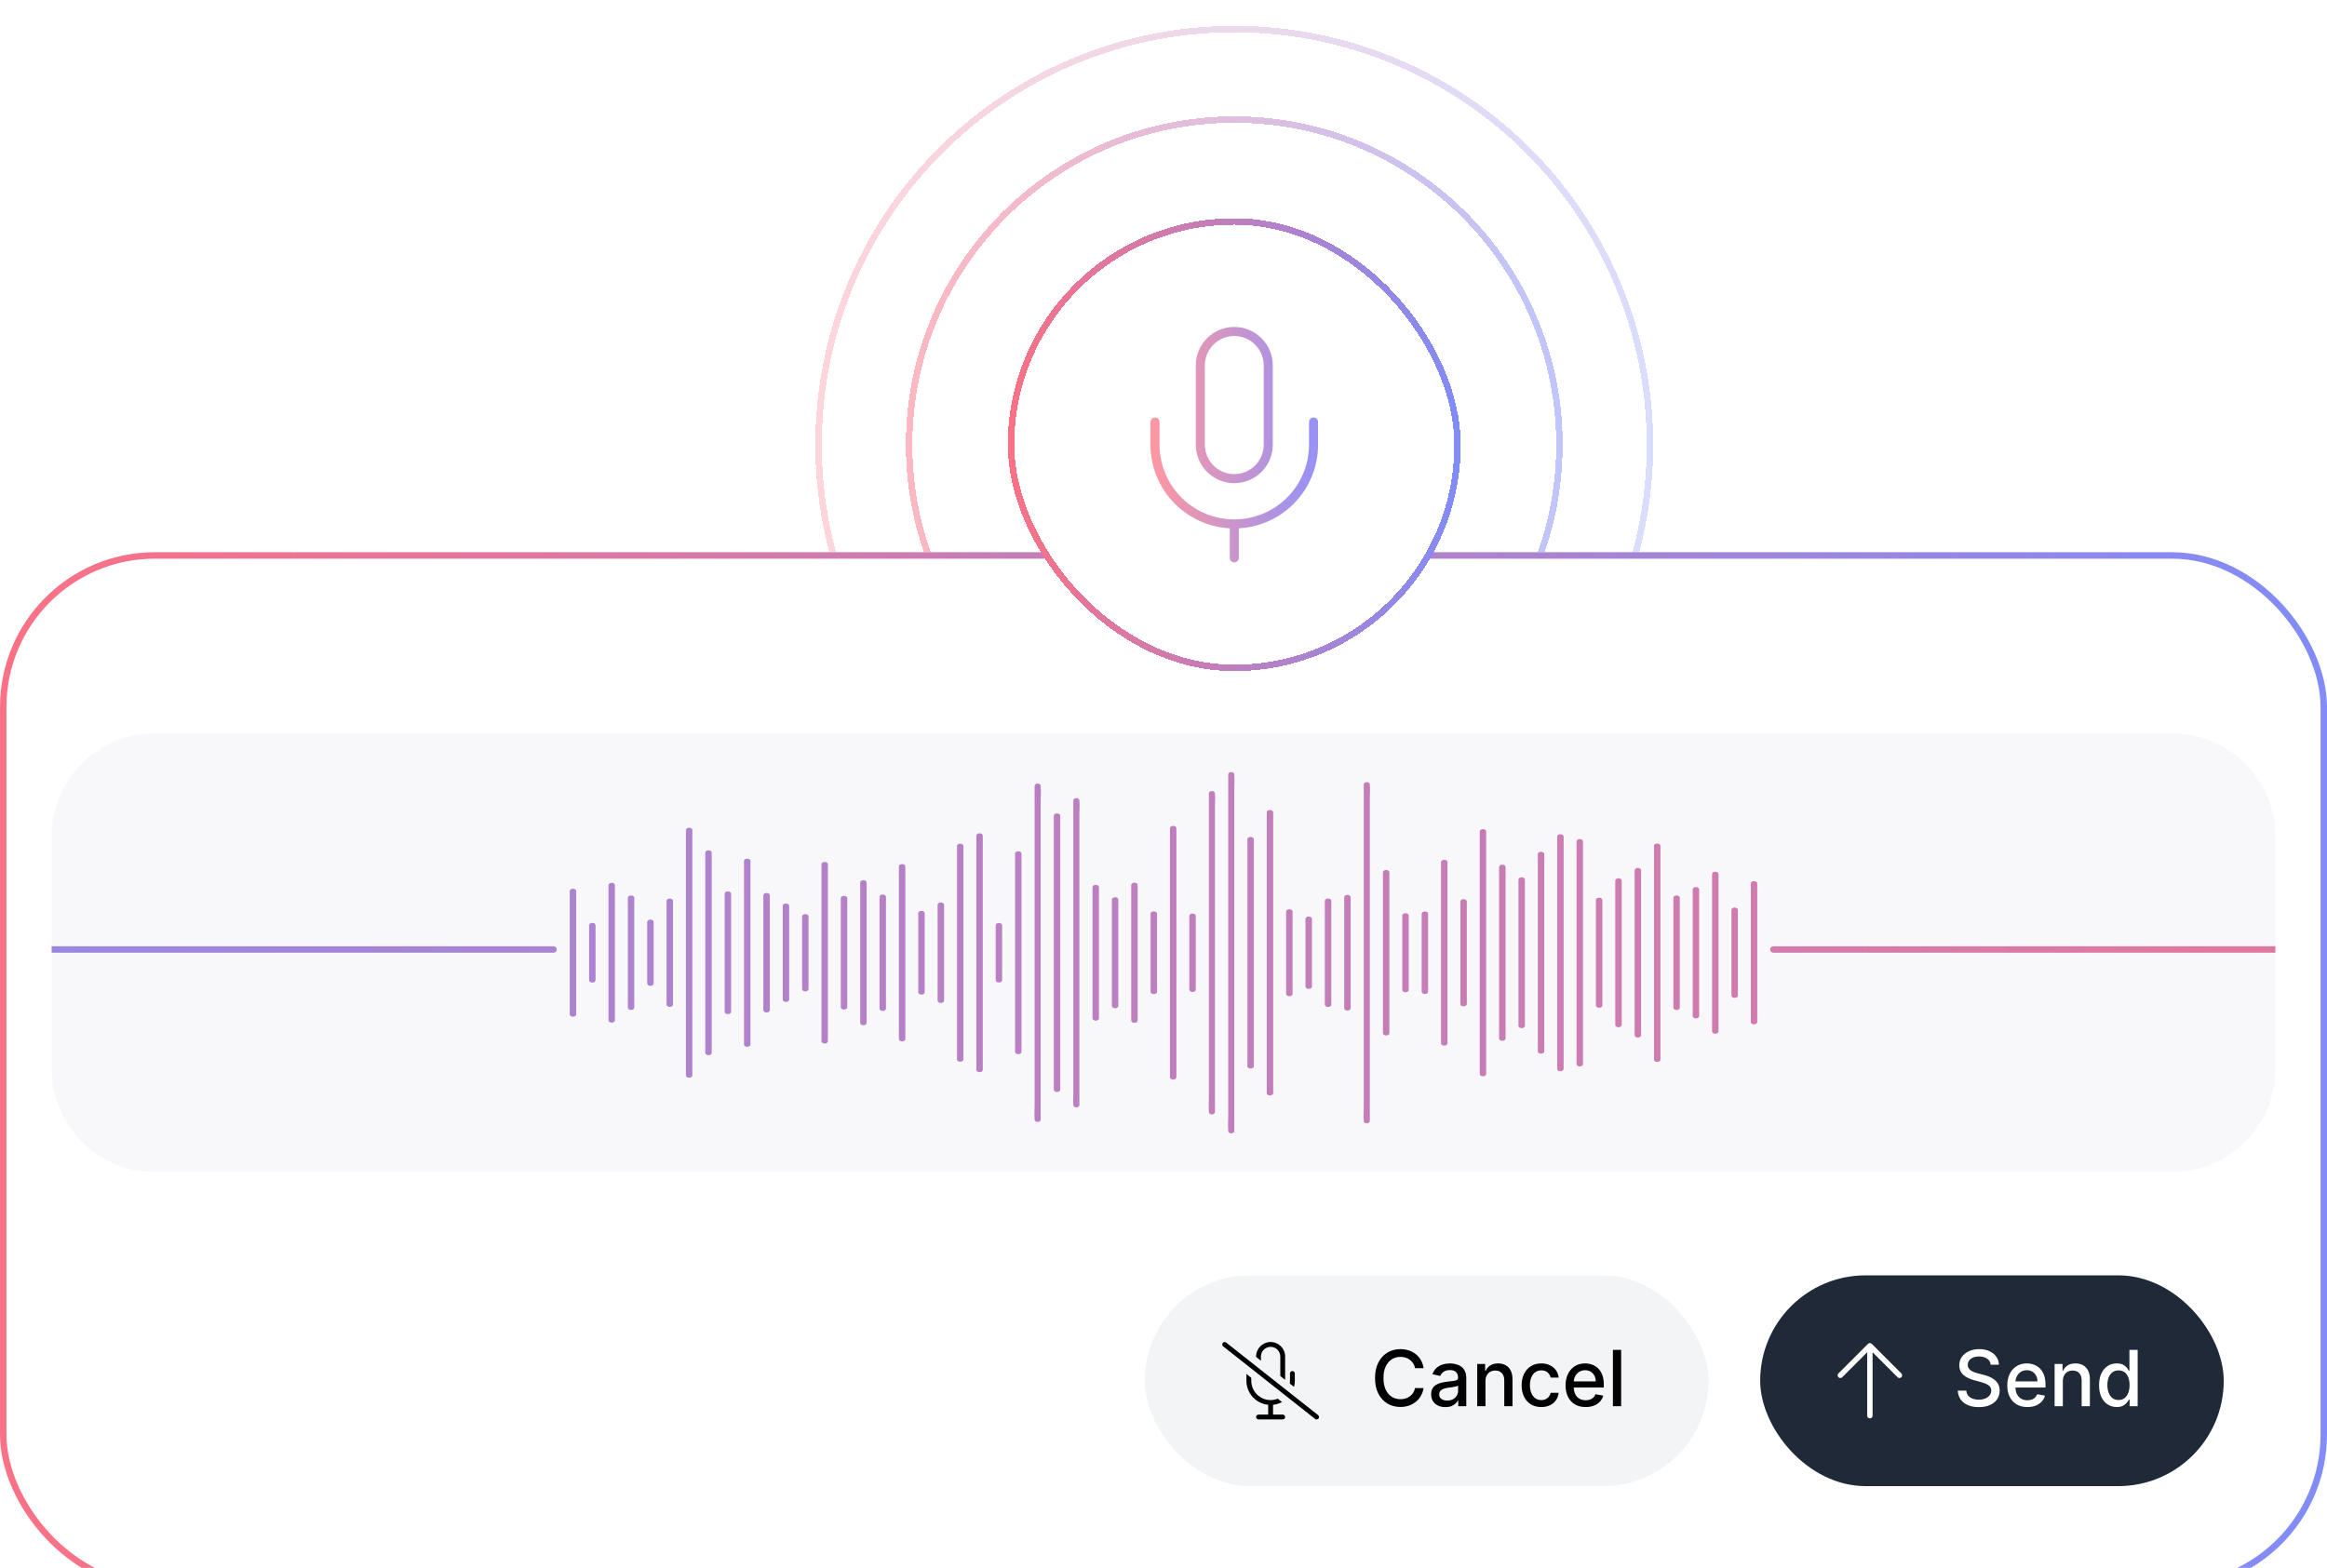 <svg width="411" height="277" viewBox="0 0 411 277" fill="none" xmlns="http://www.w3.org/2000/svg">
<g opacity="0.5" filter="url(#filter0_d_3596_28829)">
<circle cx="218" cy="74" r="57.43" stroke="url(#paint0_linear_3596_28829)" stroke-width="1.14" shape-rendering="crispEdges"/>
</g>
<g opacity="0.3" filter="url(#filter1_d_3596_28829)">
<circle cx="218" cy="74" r="73.43" stroke="url(#paint1_linear_3596_28829)" stroke-width="1.14" shape-rendering="crispEdges"/>
</g>
<g filter="url(#filter2_d_3596_28829)">
<rect y="93" width="411" height="183.227" rx="27.357" fill="white"/>
<rect x="0.57" y="93.57" width="409.86" height="182.087" rx="26.787" stroke="url(#paint2_linear_3596_28829)" stroke-width="1.14"/>
<g clip-path="url(#clip0_3596_28829)">
<path d="M9.119 143.238C9.119 133.166 17.285 125 27.357 125H383.643C393.716 125 401.881 133.166 401.881 143.238V184.274C401.881 194.347 393.716 202.512 383.643 202.512H27.357C17.285 202.512 9.119 194.347 9.119 184.274V143.238Z" fill="white"/>
<path d="M9.119 143.238C9.119 133.166 17.285 125 27.357 125H383.643C393.716 125 401.881 133.166 401.881 143.238V184.274C401.881 194.347 393.716 202.512 383.643 202.512H27.357C17.285 202.512 9.119 194.347 9.119 184.274V143.238Z" fill="#F2F2F7" fill-opacity="0.5"/>
<path d="M216.935 132.275C216.935 131.694 218.002 131.695 218.002 132.275C218.002 132.31 217.999 132.346 218.002 132.381C218.083 133.188 218.002 134.033 218.002 134.843V195.237C218.002 195.819 216.935 195.818 216.935 195.237C216.935 195.203 216.938 195.166 216.935 195.132C216.853 194.324 216.935 193.48 216.935 192.67V132.275ZM240.87 134.054C240.871 133.473 241.942 133.474 241.942 134.054C241.942 134.088 241.939 134.125 241.942 134.159C242.019 134.917 241.942 135.709 241.942 136.469V193.457C241.942 194.039 240.87 194.038 240.87 193.457C240.87 193.423 240.874 193.387 240.87 193.353C240.794 192.595 240.87 191.803 240.87 191.043V134.054ZM182.737 134.3C182.737 133.718 183.807 133.719 183.808 134.3C183.808 134.332 183.804 134.366 183.808 134.398C183.886 135.153 183.808 135.944 183.808 136.701V193.212C183.807 193.793 182.738 193.792 182.737 193.212C182.737 193.179 182.741 193.146 182.737 193.113C182.659 192.358 182.737 191.568 182.737 190.811V134.3ZM213.514 135.626C213.514 135.045 214.585 135.046 214.585 135.626C214.585 135.658 214.582 135.691 214.585 135.723C214.662 136.446 214.585 137.205 214.585 137.93V191.888C214.585 192.469 213.514 192.468 213.514 191.888C213.514 191.856 213.517 191.823 213.514 191.792C213.437 191.069 213.514 190.309 213.514 189.584V135.626ZM189.574 136.873C189.574 136.292 190.648 136.293 190.648 136.873C190.648 136.904 190.645 136.935 190.648 136.966C190.722 137.658 190.648 138.384 190.648 139.077V190.64C190.648 191.221 189.574 191.22 189.574 190.64C189.574 190.609 189.577 190.577 189.574 190.547C189.501 189.855 189.574 189.129 189.574 188.436V136.873ZM223.737 138.976C223.738 138.394 224.877 138.395 224.877 138.976V188.538C224.877 189.12 223.737 189.119 223.737 188.538V138.976ZM186.122 139.582C186.122 139.001 187.262 139.001 187.262 139.582V187.93C187.262 188.511 186.122 188.51 186.122 187.93V139.582ZM206.641 141.787C206.641 141.206 207.78 141.207 207.78 141.787V185.726C207.78 186.307 206.641 186.306 206.641 185.726V141.787ZM121.147 142.106C121.148 141.525 122.288 141.526 122.288 142.106V185.405C122.288 185.987 121.147 185.986 121.147 185.405V142.106ZM261.354 142.354C261.354 141.772 262.493 141.773 262.493 142.354V185.159C262.493 185.741 261.354 185.74 261.354 185.159V142.354ZM172.442 143.09C172.443 142.509 173.582 142.51 173.583 143.09V184.42C173.583 185.001 172.442 185.001 172.442 184.42V143.09ZM275.032 143.256C275.032 142.674 276.172 142.675 276.172 143.256V184.257C276.172 184.838 275.032 184.837 275.032 184.257V143.256ZM220.318 143.732C220.318 143.151 221.458 143.152 221.458 143.732V183.781C221.458 184.362 220.319 184.361 220.318 183.781V143.732ZM278.452 144.104C278.452 143.522 279.591 143.523 279.592 144.104V183.41C279.591 183.991 278.453 183.99 278.452 183.41V144.104ZM292.131 144.902C292.131 144.321 293.271 144.322 293.271 144.902V182.609C293.271 183.191 292.131 183.19 292.131 182.609V144.902ZM169.023 144.932C169.024 144.351 170.163 144.352 170.163 144.932V182.579C170.163 183.161 169.023 183.16 169.023 182.579V144.932ZM124.567 146.096C124.567 145.514 125.707 145.515 125.707 146.096V181.418C125.706 181.999 124.568 181.998 124.567 181.418V146.096ZM179.281 146.264C179.281 145.682 180.421 145.683 180.421 146.264V181.248C180.421 181.83 179.281 181.829 179.281 181.248V146.264ZM271.613 146.355C271.614 145.774 272.753 145.775 272.753 146.355V181.156C272.753 181.737 271.614 181.736 271.613 181.156V146.355ZM131.408 147.576C131.408 146.995 132.548 146.996 132.548 147.576V179.938C132.548 180.519 131.408 180.518 131.408 179.938V147.576ZM254.515 147.773C254.515 147.193 255.654 147.193 255.654 147.773V179.738C255.654 180.32 254.515 180.319 254.515 179.738V147.773ZM145.086 148.151C145.086 147.57 146.225 147.571 146.226 148.151V179.361C146.225 179.943 145.086 179.942 145.086 179.361V148.151ZM158.765 148.535C158.765 147.954 159.905 147.955 159.905 148.535V178.977C159.905 179.558 158.765 179.557 158.765 178.977V148.535ZM264.774 148.631C264.774 148.049 265.914 148.05 265.914 148.631V178.881C265.914 179.462 264.775 179.461 264.774 178.881V148.631ZM288.712 149.209C288.712 148.628 289.851 148.629 289.852 149.209V178.305C289.852 178.886 288.712 178.885 288.712 178.305V149.209ZM244.256 149.574C244.256 148.993 245.396 148.994 245.396 149.574V177.939C245.395 178.521 244.256 178.52 244.256 177.939V149.574ZM302.391 149.881C302.391 149.299 303.53 149.3 303.53 149.881V177.632C303.53 178.213 302.391 178.212 302.391 177.632V149.881ZM268.193 150.867C268.194 150.286 269.333 150.287 269.333 150.867V176.645C269.333 177.226 268.193 177.225 268.193 176.645V150.867ZM285.291 151.031C285.291 150.45 286.431 150.451 286.432 151.031V176.482C286.432 177.064 285.291 177.063 285.291 176.482V151.031ZM151.925 151.381C151.925 150.799 153.064 150.8 153.064 151.381V176.133C153.064 176.714 151.925 176.713 151.925 176.133V151.381ZM309.229 151.547C309.229 150.965 310.369 150.966 310.369 151.547V175.967C310.369 176.548 309.229 176.547 309.229 175.967V151.547ZM199.8 151.811C199.8 151.229 200.939 151.23 200.939 151.811V175.702C200.939 176.283 199.8 176.282 199.8 175.702V151.811ZM107.471 151.842C107.471 151.26 108.61 151.261 108.61 151.842V175.671C108.61 176.252 107.471 176.251 107.471 175.671V151.842ZM192.961 152.192C192.961 151.611 194.101 151.612 194.101 152.192V175.32C194.101 175.902 192.961 175.901 192.961 175.32V152.192ZM298.97 152.588C298.97 152.007 300.109 152.008 300.109 152.589V174.925C300.109 175.506 298.97 175.505 298.97 174.925V152.588ZM100.63 152.888C100.63 152.306 101.77 152.307 101.77 152.888V174.625C101.769 175.206 100.631 175.205 100.63 174.625V152.888ZM127.986 153.35C127.986 152.768 129.127 152.769 129.127 153.35V174.163C129.127 174.745 127.986 174.744 127.986 174.163V153.35ZM134.827 153.634C134.827 153.053 135.968 153.053 135.968 153.634V173.879C135.968 174.46 134.827 174.459 134.827 173.879V153.634ZM155.344 153.912C155.344 153.331 156.483 153.332 156.483 153.912V173.6C156.483 174.181 155.344 174.18 155.344 173.6V153.912ZM237.417 153.971C237.417 153.389 238.557 153.39 238.557 153.971V173.541C238.557 174.123 237.417 174.122 237.417 173.541V153.971ZM295.551 154.073C295.551 153.492 296.69 153.493 296.69 154.073V173.438C296.69 174.019 295.551 174.018 295.551 173.438V154.073ZM110.89 154.079C110.89 153.498 112.029 153.499 112.029 154.079V173.434C112.029 174.015 110.89 174.014 110.89 173.434V154.079ZM148.505 154.149C148.505 153.568 149.645 153.569 149.645 154.149V173.363C149.644 173.945 148.505 173.944 148.505 173.363V154.149ZM196.381 154.386C196.381 153.805 197.52 153.806 197.521 154.386V173.127C197.521 173.708 196.381 173.708 196.381 173.127V154.386ZM281.872 154.466C281.873 153.885 283.011 153.886 283.012 154.466V173.046C283.012 173.627 281.872 173.626 281.872 173.046V154.466ZM233.997 154.612C233.997 154.031 235.137 154.032 235.137 154.612V172.901C235.137 173.483 233.997 173.482 233.997 172.901V154.612ZM117.729 154.62C117.729 154.039 118.868 154.04 118.868 154.62V172.894C118.868 173.475 117.729 173.474 117.729 172.894V154.62ZM257.935 154.724C257.935 154.142 259.074 154.143 259.074 154.724V172.788C259.074 173.37 257.935 173.369 257.935 172.788V154.724ZM165.604 155.313C165.604 154.732 166.744 154.733 166.744 155.313V172.2C166.744 172.782 165.604 172.781 165.604 172.2V155.313ZM138.247 155.5C138.248 154.919 139.386 154.92 139.387 155.5V172.011C139.387 172.592 138.247 172.591 138.247 172.011V155.5ZM305.81 156.216C305.81 155.635 306.949 155.636 306.949 156.216V171.296C306.949 171.877 305.81 171.876 305.81 171.296V156.216ZM227.158 156.508C227.158 155.926 228.298 155.927 228.298 156.508V171.004C228.298 171.585 227.158 171.584 227.158 171.004V156.508ZM162.185 156.793C162.185 156.212 163.324 156.213 163.324 156.793V170.718C163.324 171.299 162.185 171.298 162.185 170.718V156.793ZM203.219 156.883C203.219 156.301 204.359 156.302 204.359 156.883V170.629C204.359 171.21 203.219 171.209 203.219 170.629V156.883ZM251.096 156.906C251.096 156.325 252.235 156.326 252.235 156.906V170.606C252.235 171.188 251.096 171.187 251.096 170.606V156.906ZM247.675 157.205C247.675 156.624 248.815 156.624 248.815 157.205V170.309C248.815 170.89 247.675 170.889 247.675 170.309V157.205ZM210.06 157.262C210.06 156.68 211.2 156.681 211.2 157.262V170.252C211.2 170.833 210.06 170.832 210.06 170.252V157.262ZM141.666 157.367C141.666 156.786 142.806 156.787 142.806 157.367V170.146C142.806 170.727 141.666 170.726 141.666 170.146V157.367ZM230.577 157.802C230.577 157.22 231.717 157.221 231.717 157.802V169.711C231.717 170.292 230.577 170.291 230.577 169.711V157.802ZM114.31 158.345C114.31 157.763 115.449 157.764 115.449 158.345V169.169C115.449 169.75 114.31 169.749 114.31 169.169V158.345ZM104.049 158.922C104.049 158.341 105.188 158.342 105.188 158.922V168.59C105.188 169.171 104.049 169.17 104.049 168.59V158.922ZM175.862 158.934C175.863 158.352 177.002 158.353 177.002 158.934V168.579C177.001 169.16 175.863 169.159 175.862 168.579V158.934ZM97.78 162.616C98.095 162.616 98.351 162.872 98.351 163.187C98.35 163.501 98.095 163.756 97.78 163.756H-129.057C-129.371 163.756 -129.627 163.501 -129.627 163.187C-129.627 162.872 -129.371 162.616 -129.057 162.616H97.78ZM540.056 162.616C540.37 162.616 540.626 162.872 540.626 163.187C540.626 163.501 540.37 163.756 540.056 163.756H313.219C312.904 163.756 312.65 163.501 312.649 163.187C312.649 162.872 312.904 162.616 313.219 162.616H540.056Z" fill="url(#paint3_linear_3596_28829)"/>
</g>
<rect x="202.193" y="220.75" width="99.575" height="37.238" rx="18.619" fill="#F3F4F6"/>
<path d="M228.555 240.455C228.646 240.108 228.694 239.744 228.694 239.368V238.086C228.694 237.851 228.501 237.658 228.266 237.658C228.031 237.658 227.839 237.851 227.839 238.086V239.368C227.839 239.536 227.826 239.699 227.804 239.862L228.555 240.455ZM226.984 239.213V235.094C226.984 233.678 225.836 232.529 224.42 232.529C223.004 232.529 221.855 233.678 221.855 235.094V235.166L222.71 235.842V235.094C222.71 234.151 223.477 233.384 224.42 233.384C225.363 233.384 226.129 234.151 226.129 235.094V238.54L226.984 239.216V239.213ZM221 238.847L220.146 238.171V239.368C220.146 241.585 221.831 243.407 223.992 243.621V245.352H222.283C222.048 245.352 221.855 245.544 221.855 245.779C221.855 246.014 222.048 246.206 222.283 246.206H224.42H226.557C226.792 246.206 226.984 246.014 226.984 245.779C226.984 245.544 226.792 245.352 226.557 245.352H224.847V243.621C225.416 243.564 225.953 243.396 226.437 243.137L225.686 242.544C225.293 242.699 224.868 242.787 224.42 242.787C222.531 242.787 221 241.256 221 239.368V238.847ZM216.563 232.62C216.379 232.476 216.109 232.508 215.962 232.692C215.816 232.877 215.85 233.146 216.035 233.293L232.276 246.116C232.46 246.262 232.73 246.23 232.877 246.046C233.024 245.862 232.992 245.592 232.808 245.445L216.563 232.62Z" fill="black"/>
<path d="M251.445 237.156H249.93C249.872 236.832 249.763 236.547 249.604 236.301C249.446 236.055 249.251 235.846 249.021 235.675C248.792 235.503 248.534 235.373 248.249 235.286C247.967 235.199 247.668 235.155 247.35 235.155C246.777 235.155 246.264 235.299 245.811 235.587C245.361 235.875 245.004 236.298 244.742 236.855C244.483 237.412 244.353 238.092 244.353 238.895C244.353 239.705 244.483 240.388 244.742 240.945C245.004 241.502 245.362 241.923 245.816 242.208C246.269 242.493 246.779 242.635 247.346 242.635C247.66 242.635 247.958 242.593 248.239 242.509C248.524 242.422 248.782 242.294 249.012 242.125C249.242 241.957 249.436 241.751 249.595 241.508C249.757 241.262 249.868 240.981 249.93 240.663L251.445 240.668C251.364 241.157 251.207 241.607 250.974 242.018C250.744 242.426 250.448 242.779 250.085 243.077C249.726 243.372 249.315 243.6 248.851 243.762C248.388 243.924 247.883 244.005 247.336 244.005C246.475 244.005 245.707 243.801 245.033 243.393C244.36 242.982 243.829 242.394 243.44 241.63C243.055 240.866 242.862 239.954 242.862 238.895C242.862 237.833 243.056 236.921 243.445 236.16C243.834 235.396 244.365 234.81 245.038 234.402C245.712 233.991 246.478 233.785 247.336 233.785C247.864 233.785 248.356 233.861 248.813 234.013C249.272 234.162 249.685 234.383 250.051 234.674C250.417 234.962 250.72 235.315 250.96 235.733C251.199 236.147 251.361 236.622 251.445 237.156ZM255.296 244.034C254.823 244.034 254.396 243.947 254.014 243.772C253.632 243.594 253.329 243.336 253.105 243C252.885 242.663 252.775 242.25 252.775 241.761C252.775 241.34 252.856 240.994 253.018 240.722C253.18 240.449 253.398 240.234 253.674 240.075C253.949 239.917 254.257 239.797 254.597 239.716C254.937 239.635 255.283 239.574 255.636 239.531C256.083 239.48 256.446 239.438 256.724 239.405C257.003 239.37 257.205 239.313 257.331 239.235C257.458 239.157 257.521 239.031 257.521 238.856V238.822C257.521 238.398 257.401 238.069 257.161 237.836C256.925 237.603 256.572 237.486 256.102 237.486C255.613 237.486 255.228 237.595 254.946 237.812C254.668 238.026 254.475 238.264 254.368 238.526L253.003 238.215C253.165 237.762 253.402 237.396 253.713 237.117C254.027 236.836 254.388 236.632 254.796 236.505C255.204 236.376 255.633 236.311 256.083 236.311C256.381 236.311 256.697 236.347 257.03 236.418C257.367 236.486 257.681 236.612 257.973 236.797C258.267 236.981 258.508 237.245 258.696 237.588C258.884 237.928 258.978 238.37 258.978 238.915V243.869H257.56V242.849H257.501C257.407 243.037 257.267 243.221 257.079 243.403C256.891 243.584 256.65 243.735 256.355 243.855C256.06 243.974 255.707 244.034 255.296 244.034ZM255.612 242.869C256.013 242.869 256.357 242.789 256.642 242.63C256.93 242.472 257.148 242.265 257.297 242.009C257.45 241.75 257.526 241.473 257.526 241.178V240.216C257.474 240.268 257.373 240.317 257.224 240.362C257.079 240.404 256.912 240.441 256.724 240.474C256.536 240.503 256.353 240.53 256.175 240.556C255.997 240.579 255.848 240.598 255.728 240.615C255.447 240.65 255.189 240.71 254.956 240.794C254.726 240.879 254.542 241 254.402 241.159C254.266 241.314 254.198 241.521 254.198 241.78C254.198 242.14 254.331 242.412 254.597 242.596C254.862 242.778 255.201 242.869 255.612 242.869ZM262.365 239.439V243.869H260.913V236.408H262.307V237.622H262.399C262.571 237.227 262.839 236.91 263.205 236.67C263.574 236.431 264.039 236.311 264.599 236.311C265.108 236.311 265.553 236.418 265.935 236.632C266.317 236.842 266.614 237.156 266.824 237.574C267.035 237.992 267.14 238.508 267.14 239.123V243.869H265.687V239.298C265.687 238.757 265.547 238.335 265.265 238.03C264.983 237.723 264.596 237.569 264.104 237.569C263.767 237.569 263.468 237.642 263.205 237.788C262.946 237.933 262.741 238.147 262.588 238.429C262.439 238.707 262.365 239.044 262.365 239.439ZM272.23 244.02C271.508 244.02 270.887 243.856 270.365 243.529C269.847 243.199 269.449 242.744 269.17 242.164C268.892 241.585 268.752 240.921 268.752 240.173C268.752 239.415 268.895 238.746 269.18 238.166C269.465 237.584 269.866 237.129 270.385 236.802C270.903 236.474 271.513 236.311 272.216 236.311C272.783 236.311 273.288 236.416 273.731 236.627C274.175 236.834 274.533 237.125 274.805 237.501C275.08 237.877 275.244 238.315 275.295 238.817H273.882C273.804 238.468 273.626 238.166 273.348 237.914C273.072 237.661 272.703 237.535 272.24 237.535C271.835 237.535 271.481 237.642 271.176 237.856C270.875 238.066 270.64 238.367 270.472 238.759C270.304 239.148 270.219 239.608 270.219 240.139C270.219 240.683 270.302 241.152 270.467 241.547C270.632 241.942 270.865 242.248 271.167 242.465C271.471 242.682 271.829 242.791 272.24 242.791C272.515 242.791 272.765 242.741 272.988 242.64C273.215 242.537 273.404 242.389 273.557 242.198C273.712 242.007 273.82 241.777 273.882 241.508H275.295C275.244 241.991 275.087 242.422 274.824 242.8C274.562 243.179 274.211 243.477 273.77 243.694C273.333 243.911 272.82 244.02 272.23 244.02ZM280.064 244.02C279.329 244.02 278.696 243.863 278.165 243.549C277.637 243.231 277.229 242.786 276.941 242.213C276.656 241.636 276.513 240.961 276.513 240.187C276.513 239.423 276.656 238.749 276.941 238.166C277.229 237.584 277.631 237.129 278.146 236.802C278.664 236.474 279.269 236.311 279.962 236.311C280.383 236.311 280.791 236.381 281.186 236.52C281.581 236.659 281.936 236.878 282.25 237.176C282.564 237.473 282.812 237.86 282.993 238.336C283.175 238.809 283.265 239.384 283.265 240.061V240.576H277.334V239.488H281.842C281.842 239.106 281.764 238.767 281.609 238.472C281.454 238.175 281.235 237.94 280.953 237.768C280.675 237.597 280.348 237.511 279.972 237.511C279.564 237.511 279.208 237.611 278.903 237.812C278.602 238.009 278.369 238.268 278.204 238.589C278.042 238.906 277.961 239.251 277.961 239.624V240.474C277.961 240.972 278.048 241.397 278.223 241.746C278.401 242.096 278.649 242.363 278.967 242.548C279.284 242.729 279.655 242.82 280.079 242.82C280.354 242.82 280.605 242.781 280.832 242.703C281.058 242.622 281.254 242.503 281.42 242.344C281.585 242.185 281.711 241.989 281.798 241.756L283.173 242.004C283.063 242.409 282.865 242.763 282.58 243.068C282.299 243.369 281.944 243.604 281.517 243.772C281.092 243.937 280.608 244.02 280.064 244.02ZM286.329 233.921V243.869H284.877V233.921H286.329Z" fill="black"/>
<rect x="310.887" y="220.75" width="81.875" height="37.238" rx="18.619" fill="#1F2937"/>
<path d="M330.599 232.857C330.415 232.673 330.112 232.673 329.928 232.857L324.703 238.083C324.518 238.267 324.518 238.57 324.703 238.754C324.887 238.938 325.189 238.938 325.374 238.754L329.789 234.338V245.544C329.789 245.806 330.003 246.019 330.264 246.019C330.525 246.019 330.739 245.806 330.739 245.544V234.338L335.154 238.754C335.338 238.938 335.641 238.938 335.825 238.754C336.009 238.57 336.009 238.267 335.825 238.083L330.599 232.857Z" fill="white"/>
<path d="M351.603 236.534C351.551 236.075 351.337 235.718 350.962 235.466C350.586 235.21 350.113 235.082 349.543 235.082C349.135 235.082 348.782 235.147 348.484 235.276C348.186 235.403 347.955 235.577 347.79 235.801C347.628 236.021 347.547 236.272 347.547 236.554C347.547 236.79 347.602 236.994 347.712 237.166C347.825 237.337 347.973 237.482 348.154 237.598C348.338 237.711 348.536 237.807 348.747 237.885C348.957 237.959 349.159 238.021 349.354 238.069L350.325 238.322C350.643 238.4 350.968 238.505 351.302 238.638C351.635 238.77 351.944 238.945 352.229 239.162C352.514 239.379 352.744 239.648 352.919 239.969C353.097 240.289 353.186 240.673 353.186 241.12C353.186 241.683 353.041 242.184 352.749 242.621C352.461 243.058 352.041 243.403 351.491 243.655C350.944 243.908 350.281 244.034 349.504 244.034C348.759 244.034 348.115 243.916 347.571 243.68C347.027 243.443 346.601 243.108 346.293 242.674C345.986 242.237 345.816 241.719 345.783 241.12H347.289C347.318 241.479 347.435 241.779 347.639 242.018C347.846 242.255 348.11 242.431 348.431 242.548C348.755 242.661 349.109 242.718 349.495 242.718C349.919 242.718 350.296 242.652 350.626 242.519C350.96 242.383 351.222 242.195 351.413 241.955C351.604 241.712 351.7 241.429 351.7 241.105C351.7 240.811 351.616 240.569 351.447 240.381C351.282 240.194 351.057 240.038 350.772 239.915C350.49 239.792 350.171 239.684 349.815 239.59L348.64 239.269C347.843 239.052 347.212 238.733 346.745 238.312C346.282 237.891 346.051 237.334 346.051 236.641C346.051 236.068 346.206 235.568 346.517 235.14C346.828 234.713 347.249 234.381 347.78 234.144C348.311 233.905 348.91 233.785 349.577 233.785C350.251 233.785 350.845 233.903 351.36 234.14C351.878 234.376 352.286 234.701 352.584 235.116C352.882 235.527 353.037 236 353.05 236.534H351.603ZM358.079 244.02C357.344 244.02 356.711 243.863 356.18 243.549C355.652 243.231 355.244 242.786 354.956 242.213C354.671 241.636 354.528 240.961 354.528 240.187C354.528 239.423 354.671 238.749 354.956 238.166C355.244 237.584 355.645 237.129 356.16 236.802C356.678 236.474 357.284 236.311 357.977 236.311C358.398 236.311 358.806 236.381 359.201 236.52C359.596 236.659 359.951 236.878 360.265 237.176C360.579 237.473 360.827 237.86 361.008 238.336C361.189 238.809 361.28 239.384 361.28 240.061V240.576H355.349V239.488H359.857C359.857 239.106 359.779 238.767 359.624 238.472C359.468 238.175 359.25 237.94 358.968 237.768C358.689 237.597 358.362 237.511 357.987 237.511C357.579 237.511 357.222 237.611 356.918 237.812C356.617 238.009 356.384 238.268 356.219 238.589C356.057 238.906 355.976 239.251 355.976 239.624V240.474C355.976 240.972 356.063 241.397 356.238 241.746C356.416 242.096 356.664 242.363 356.981 242.548C357.298 242.729 357.669 242.82 358.093 242.82C358.369 242.82 358.62 242.781 358.846 242.703C359.073 242.622 359.269 242.503 359.434 242.344C359.599 242.185 359.726 241.989 359.813 241.756L361.188 242.004C361.078 242.409 360.88 242.763 360.595 243.068C360.313 243.369 359.959 243.604 359.531 243.772C359.107 243.937 358.623 244.02 358.079 244.02ZM364.344 239.439V243.869H362.891V236.408H364.286V237.622H364.378C364.549 237.227 364.818 236.91 365.184 236.67C365.553 236.431 366.018 236.311 366.578 236.311C367.087 236.311 367.532 236.418 367.914 236.632C368.296 236.842 368.593 237.156 368.803 237.574C369.013 237.992 369.119 238.508 369.119 239.123V243.869H367.666V239.298C367.666 238.757 367.525 238.335 367.244 238.03C366.962 237.723 366.575 237.569 366.083 237.569C365.746 237.569 365.446 237.642 365.184 237.788C364.925 237.933 364.719 238.147 364.567 238.429C364.418 238.707 364.344 239.044 364.344 239.439ZM373.86 244.015C373.257 244.015 372.72 243.861 372.247 243.553C371.777 243.243 371.408 242.8 371.139 242.227C370.874 241.651 370.741 240.96 370.741 240.153C370.741 239.347 370.876 238.657 371.144 238.084C371.416 237.511 371.789 237.072 372.262 236.768C372.734 236.463 373.27 236.311 373.869 236.311C374.332 236.311 374.705 236.389 374.987 236.544C375.272 236.696 375.492 236.874 375.647 237.078C375.806 237.282 375.929 237.462 376.016 237.618H376.104V233.921H377.556V243.869H376.138V242.708H376.016C375.929 242.867 375.803 243.048 375.637 243.252C375.476 243.456 375.252 243.634 374.967 243.787C374.682 243.939 374.313 244.015 373.86 244.015ZM374.18 242.776C374.598 242.776 374.951 242.666 375.239 242.446C375.531 242.222 375.751 241.913 375.9 241.518C376.052 241.123 376.128 240.663 376.128 240.139C376.128 239.62 376.054 239.167 375.905 238.779C375.756 238.39 375.537 238.087 375.249 237.87C374.961 237.653 374.604 237.545 374.18 237.545C373.743 237.545 373.379 237.658 373.087 237.885C372.796 238.111 372.576 238.421 372.427 238.813C372.281 239.204 372.208 239.646 372.208 240.139C372.208 240.637 372.283 241.086 372.432 241.484C372.58 241.882 372.801 242.198 373.092 242.431C373.387 242.661 373.75 242.776 374.18 242.776Z" fill="white"/>
</g>
<g filter="url(#filter3_d_3596_28829)">
<rect x="178" y="34" width="80" height="80" rx="40" fill="white" shape-rendering="crispEdges"/>
<rect x="178.57" y="34.57" width="78.86" height="78.86" rx="39.43" stroke="url(#paint4_linear_3596_28829)" stroke-width="1.14" shape-rendering="crispEdges"/>
<path d="M232 70V74C232 77.713 230.525 81.274 227.899 83.9C225.274 86.525 221.713 88 218 88M218 88C214.287 88 210.726 86.525 208.101 83.9C205.475 81.274 204 77.713 204 74V70M218 88V94M218 54C216.409 54 214.883 54.632 213.757 55.757C212.632 56.883 212 58.409 212 60V74C212 75.591 212.632 77.117 213.757 78.243C214.883 79.368 216.409 80 218 80C219.591 80 221.117 79.368 222.243 78.243C223.368 77.117 224 75.591 224 74V60C224 58.409 223.368 56.883 222.243 55.757C221.117 54.632 219.591 54 218 54Z" stroke="url(#paint5_linear_3596_28829)" stroke-width="1.6" stroke-linecap="round" stroke-linejoin="round"/>
</g>
<defs>
<filter id="filter0_d_3596_28829" x="132.643" y="-6.798" width="170.715" height="170.715" filterUnits="userSpaceOnUse" color-interpolation-filters="sRGB">
<feFlood flood-opacity="0" result="BackgroundImageFix"/>
<feColorMatrix in="SourceAlpha" type="matrix" values="0 0 0 0 0 0 0 0 0 0 0 0 0 0 0 0 0 0 127 0" result="hardAlpha"/>
<feOffset dy="4.56"/>
<feGaussianBlur stdDeviation="13.679"/>
<feComposite in2="hardAlpha" operator="out"/>
<feColorMatrix type="matrix" values="0 0 0 0 0.9 0 0 0 0 0.912 0 0 0 0 0.956 0 0 0 1 0"/>
<feBlend mode="normal" in2="BackgroundImageFix" result="effect1_dropShadow_3596_28829"/>
<feBlend mode="normal" in="SourceGraphic" in2="effect1_dropShadow_3596_28829" result="shape"/>
</filter>
<filter id="filter1_d_3596_28829" x="116.643" y="-22.798" width="202.715" height="202.715" filterUnits="userSpaceOnUse" color-interpolation-filters="sRGB">
<feFlood flood-opacity="0" result="BackgroundImageFix"/>
<feColorMatrix in="SourceAlpha" type="matrix" values="0 0 0 0 0 0 0 0 0 0 0 0 0 0 0 0 0 0 127 0" result="hardAlpha"/>
<feOffset dy="4.56"/>
<feGaussianBlur stdDeviation="13.679"/>
<feComposite in2="hardAlpha" operator="out"/>
<feColorMatrix type="matrix" values="0 0 0 0 0.9 0 0 0 0 0.912 0 0 0 0 0.956 0 0 0 1 0"/>
<feBlend mode="normal" in2="BackgroundImageFix" result="effect1_dropShadow_3596_28829"/>
<feBlend mode="normal" in="SourceGraphic" in2="effect1_dropShadow_3596_28829" result="shape"/>
</filter>
<filter id="filter2_d_3596_28829" x="-27.357" y="70.202" width="465.715" height="237.941" filterUnits="userSpaceOnUse" color-interpolation-filters="sRGB">
<feFlood flood-opacity="0" result="BackgroundImageFix"/>
<feColorMatrix in="SourceAlpha" type="matrix" values="0 0 0 0 0 0 0 0 0 0 0 0 0 0 0 0 0 0 127 0" result="hardAlpha"/>
<feOffset dy="4.56"/>
<feGaussianBlur stdDeviation="13.679"/>
<feComposite in2="hardAlpha" operator="out"/>
<feColorMatrix type="matrix" values="0 0 0 0 0.9 0 0 0 0 0.912 0 0 0 0 0.956 0 0 0 1 0"/>
<feBlend mode="normal" in2="BackgroundImageFix" result="effect1_dropShadow_3596_28829"/>
<feBlend mode="normal" in="SourceGraphic" in2="effect1_dropShadow_3596_28829" result="shape"/>
</filter>
<filter id="filter3_d_3596_28829" x="150.643" y="11.202" width="134.715" height="134.715" filterUnits="userSpaceOnUse" color-interpolation-filters="sRGB">
<feFlood flood-opacity="0" result="BackgroundImageFix"/>
<feColorMatrix in="SourceAlpha" type="matrix" values="0 0 0 0 0 0 0 0 0 0 0 0 0 0 0 0 0 0 127 0" result="hardAlpha"/>
<feOffset dy="4.56"/>
<feGaussianBlur stdDeviation="13.679"/>
<feComposite in2="hardAlpha" operator="out"/>
<feColorMatrix type="matrix" values="0 0 0 0 0.9 0 0 0 0 0.912 0 0 0 0 0.956 0 0 0 1 0"/>
<feBlend mode="normal" in2="BackgroundImageFix" result="effect1_dropShadow_3596_28829"/>
<feBlend mode="normal" in="SourceGraphic" in2="effect1_dropShadow_3596_28829" result="shape"/>
</filter>
<linearGradient id="paint0_linear_3596_28829" x1="160" y1="74" x2="276" y2="74" gradientUnits="userSpaceOnUse">
<stop stop-color="#FB7185"/>
<stop offset="1" stop-color="#818CF8"/>
</linearGradient>
<linearGradient id="paint1_linear_3596_28829" x1="144" y1="74" x2="292" y2="74" gradientUnits="userSpaceOnUse">
<stop stop-color="#FB7185"/>
<stop offset="1" stop-color="#818CF8"/>
</linearGradient>
<linearGradient id="paint2_linear_3596_28829" x1="0" y1="184.613" x2="411" y2="184.613" gradientUnits="userSpaceOnUse">
<stop stop-color="#FB7185"/>
<stop offset="1" stop-color="#818CF8"/>
</linearGradient>
<linearGradient id="paint3_linear_3596_28829" x1="540.626" y1="163.757" x2="-129.627" y2="163.757" gradientUnits="userSpaceOnUse">
<stop stop-color="#FB7185"/>
<stop offset="1" stop-color="#818CF8"/>
</linearGradient>
<linearGradient id="paint4_linear_3596_28829" x1="178" y1="74" x2="258" y2="74" gradientUnits="userSpaceOnUse">
<stop stop-color="#FB7185"/>
<stop offset="1" stop-color="#818CF8"/>
</linearGradient>
<linearGradient id="paint5_linear_3596_28829" x1="204" y1="74" x2="232" y2="74" gradientUnits="userSpaceOnUse">
<stop stop-color="#FC97A3"/>
<stop offset="1" stop-color="#9892F5"/>
</linearGradient>
<clipPath id="clip0_3596_28829">
<path d="M9.119 143.238C9.119 133.166 17.285 125 27.357 125H383.643C393.716 125 401.881 133.166 401.881 143.238V184.274C401.881 194.347 393.716 202.512 383.643 202.512H27.357C17.285 202.512 9.119 194.347 9.119 184.274V143.238Z" fill="white"/>
</clipPath>
</defs>
</svg>
